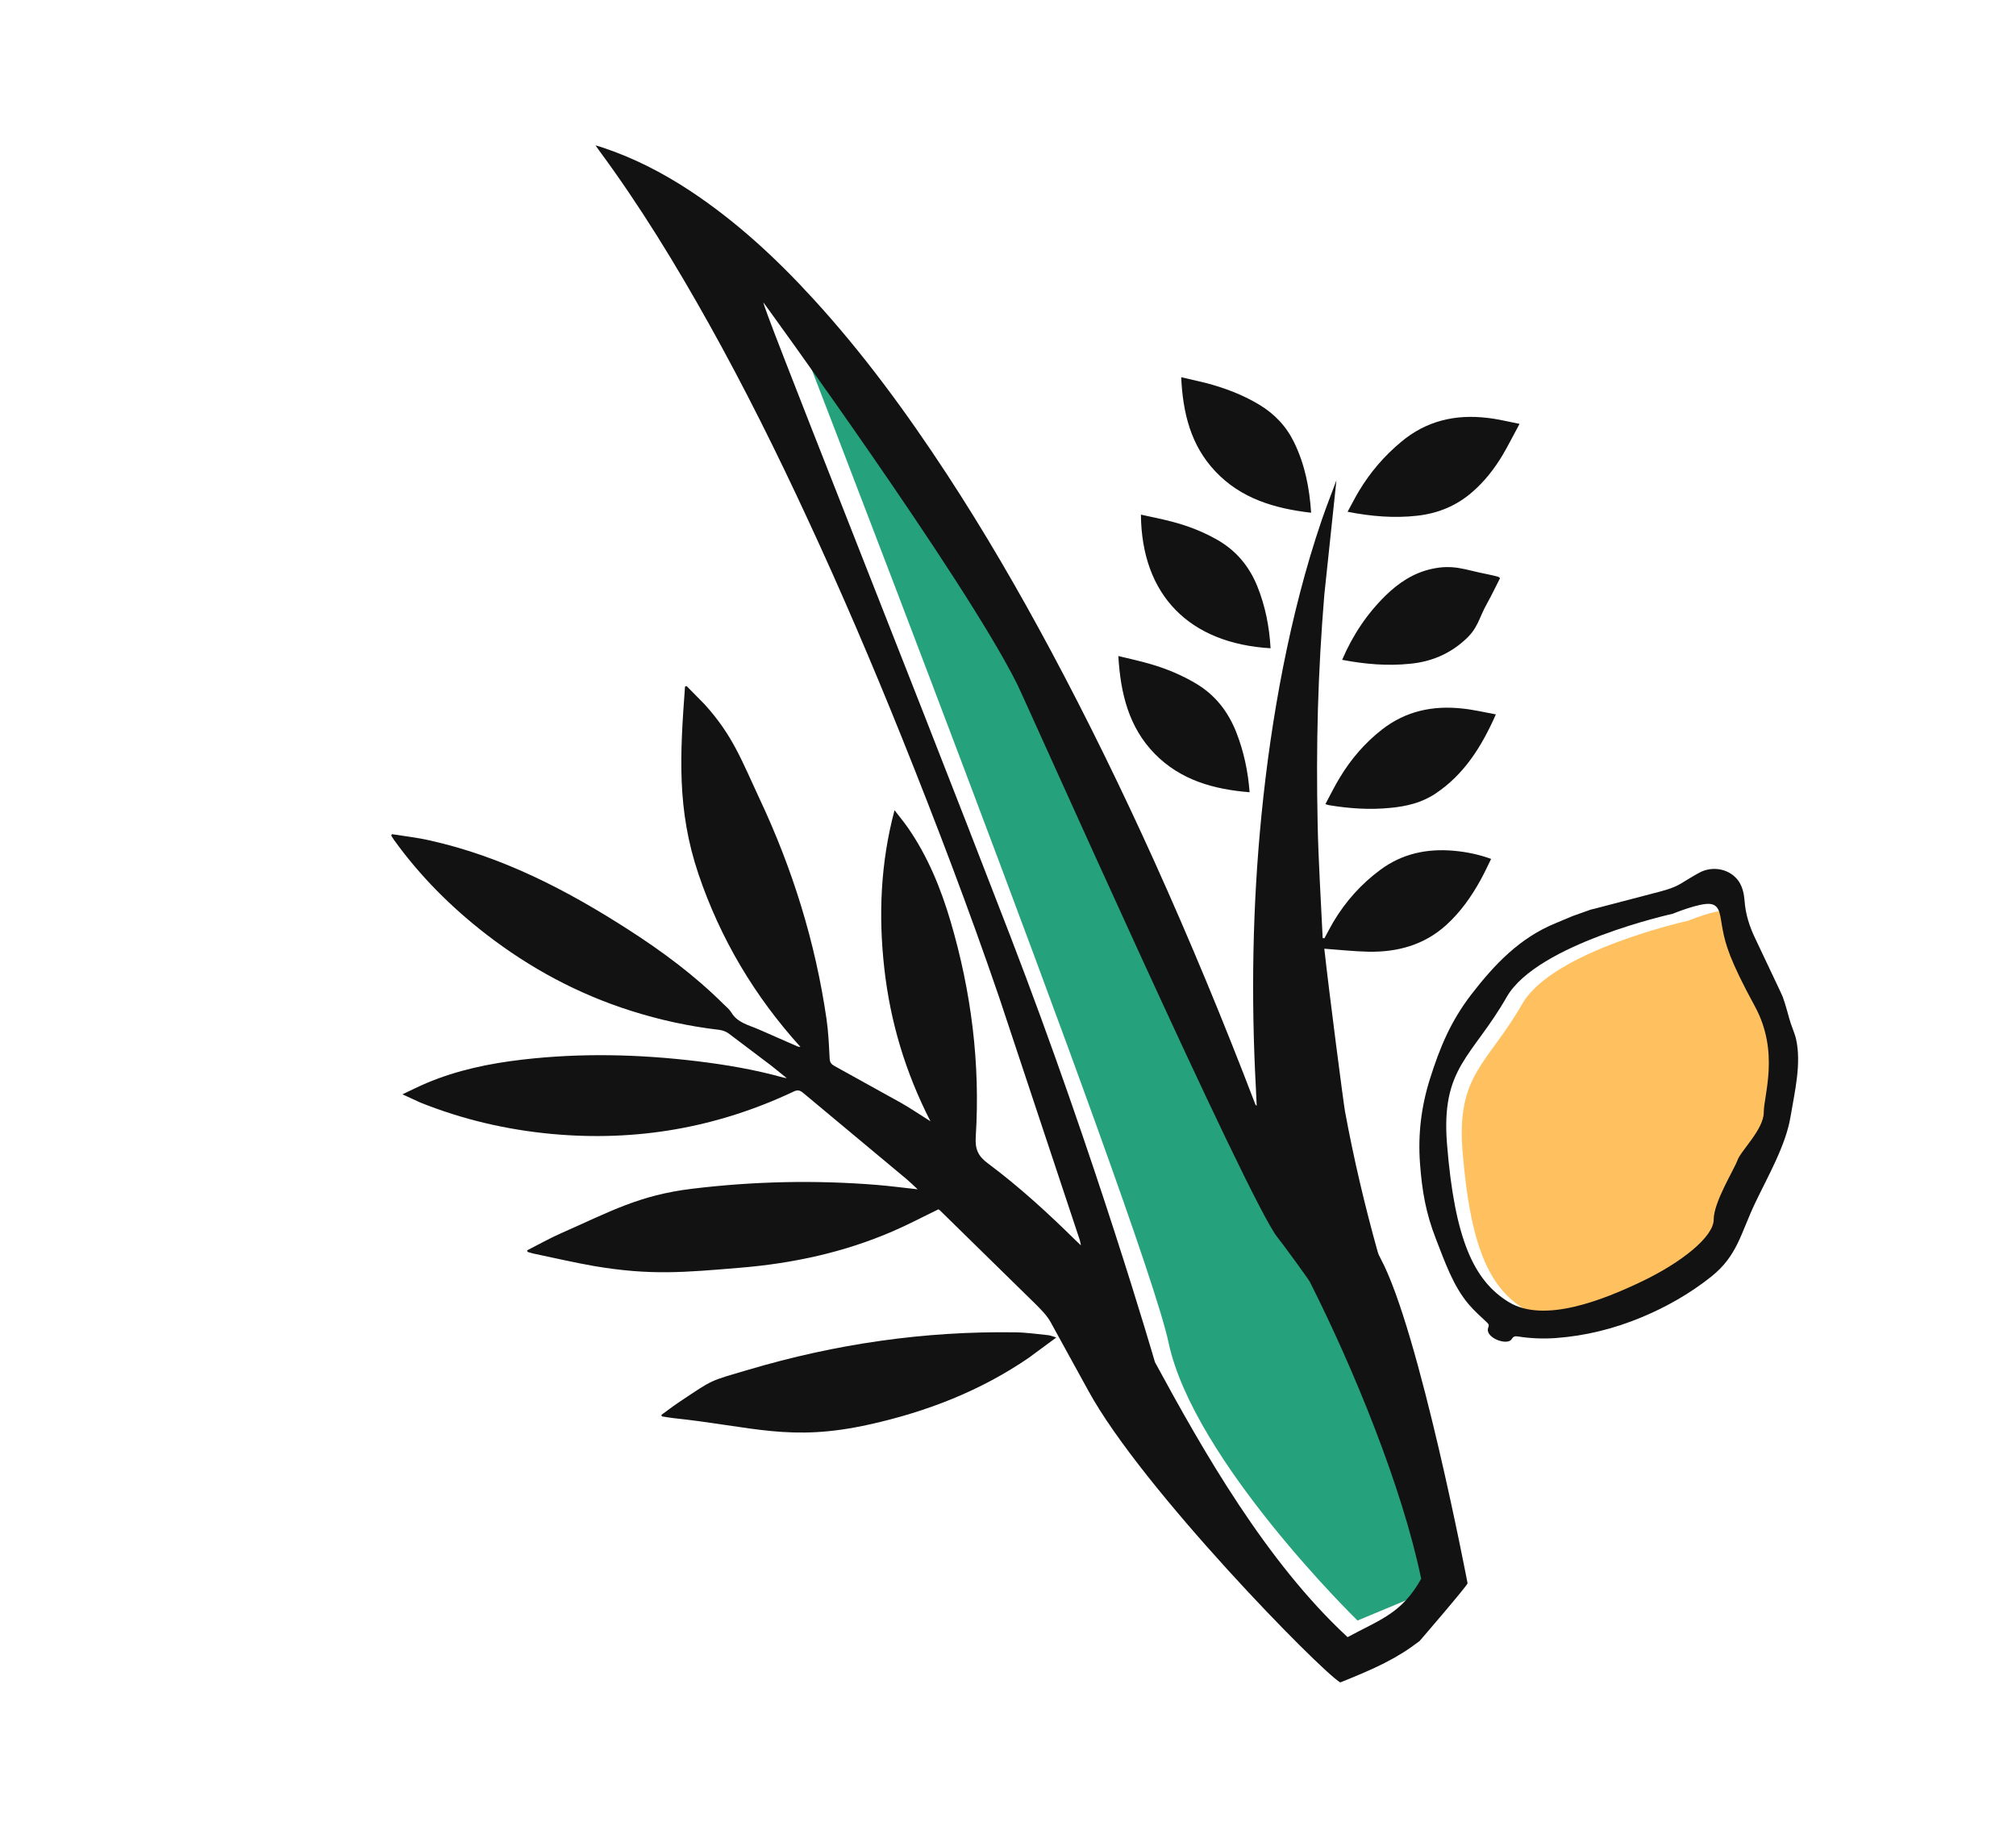 <svg xmlns="http://www.w3.org/2000/svg" viewBox="0 0 1481.8 1338.9"  xmlns:v="brachos.org"><path d="M572.9 210.1s267.6 689.7 286 776.5 138.9 204.3 138.9 204.3l39.1-16.3 26.1-32.7-88.8-260.4-76.6-97-156.7-344.1-168-230.3z" fill="#25a17c"/><path d="M295.8 804.2c6.6-3.1 12.1-5.9 17.8-8.3 22.5-9.5 46.2-14.4 70.3-17.2 42.9-5 85.8-4 128.7 1.2 21.4 2.6 42.5 6.2 63.2 12 .4.1.9.1 2.5.4l-11.7-9.4-31-23.4c-2-1.5-4.7-2.4-7.1-2.7-22.2-2.6-43.8-7.3-65.1-14.1-38.7-12.3-73.9-31.3-105.9-56-25.9-20-48.9-43-68-69.6-.7-1-1.3-2-1.9-3 .1-.4.3-.7.4-1.1 9.3 1.5 18.7 2.5 27.8 4.6 53.1 11.8 100.5 36.3 145.8 65.4 25.1 16.1 49 33.8 70.3 55 1.9 1.9 4.2 3.7 5.6 6 4.6 7.7 12.9 9.3 20.2 12.5l28.5 12.5c.6.2 1.2.4 2.1.3-33.7-37.2-58.8-79.4-74.9-126.9-16-47.4-13.6-87.9-9.9-137.8.4-.2.8-.4 1.1-.5l13.3 13.5c20.8 23 27.2 41.2 40.3 69.2 24.3 51.6 41.1 105.5 49.3 162 1.4 9.6 1.8 19.3 2.3 29 .1 3 1.3 4.3 3.6 5.6l49.1 27.2c7 4 13.7 8.6 21.4 13.4-18.4-35.9-29.5-73.1-33.9-112.2-4.4-39-2.8-77.7 7.5-116.4 3.3 4.4 6.9 8.6 10 13.1 14.5 21 24 44.3 31.2 68.6 15.2 51.7 21.9 104.4 18.5 158.2-.6 9.2 1.7 14.3 9 19.7 22.8 17 43.8 36.2 64.1 56.2 1.2 1.1 2.3 2.2 4.2 4-.4-1.8-.5-2.8-.8-3.8l-59.4-178.8c-22-64.3-46.2-127.8-71.5-190.8-21.7-53.9-44.5-107.3-69-160-22.6-48.8-46.5-96.9-72.7-143.8-24.6-44-50.8-86.9-80.8-127.5-.7-.9-1.3-1.8-2.6-3.7 2.2.7 3.6 1 4.9 1.5 23 7.6 44.4 18.6 64.6 31.9 33.6 22.2 63 49.3 90.1 78.9 36.8 40.1 68.9 83.9 98.7 129.4 27.5 42 52.6 85.3 76.3 129.5 27.1 50.6 52.2 102.1 75.9 154.4 26.6 58.9 51.3 118.5 74.4 178.9.2.5.4.9 1.1 1.3l-.6-12.9c-3.6-67-2.5-133.8 4.1-200.6 3.6-36.5 8.8-72.8 15.9-108.9 7.3-36.7 16.4-72.9 28.5-108.3 3.3-9.6 7-19 10.7-28.9l-8.9 84.1c-2.3 27.9-3.9 56-4.7 84-.8 28.1-.8 56.3-.2 84.5.6 28 2.4 55.9 3.7 83.8.4 0 .8.1 1.3.1 2.2-4 4.2-8 6.5-11.9 9-15.1 20.4-27.9 34.6-38.4 16.1-11.9 34.2-15.7 53.8-14 9.2.8 18.2 2.6 27.6 6-2.6 5.3-4.9 10.3-7.6 15.2-6.8 12.4-14.9 23.9-25.5 33.5-16.2 14.6-35.8 19.9-57 19.5-10.6-.2-21.1-1.4-32.5-2.2 3.5 32 14.2 114.1 15.2 119.5 6.4 34.7 14.5 69.1 24 103.1.5 1.8 1.3 3.5 2.2 5.1 28.5 53.1 63.9 238.6 63.9 238.6.5 1-35.3 42.5-35.3 42.5-16.9 12.9-32.3 20-58.3 30.4-14.5-8.6-145.9-142.4-185.1-214.3l-28-50.9c-2.9-5-7.2-9.2-11.3-13.3l-69.5-68.1c-.5-.5-1.1-.9-1.4-1.1-11.4 5.5-22.3 11.3-33.7 16.2-35.6 15.4-73.1 23.5-111.6 26.7-41.9 3.5-66.4 5.8-107.8-1.2-15-2.6-29.8-6.1-44.7-9.2-1.4-.3-2.8-.8-4.2-1.2-.1-.4-.2-.8-.4-1.1 8.4-4.3 16.6-8.9 25.2-12.7 36.1-15.9 57.2-27.9 96.1-32.6 45.3-5.5 90.7-6.5 136.2-2.8 9.7.8 19.3 2.1 29.6 3.2-2.8-2.6-5.2-5-7.8-7.2l-76.4-63.7c-2.3-1.9-4.1-2.3-6.8-1-56.5 26.7-115.9 37-178.1 31.2-33.2-3.1-65.3-10.6-96.3-23l-13.3-6.1zm694.7 398.9c24-13 39.9-17.4 54.1-42.9-14-67.5-49.6-154.3-81.8-218.1-1.4-2.7-21.6-30.2-23.6-32.5-20.4-24-184.8-393.3-191.6-406.9-38.7-77.7-186.3-280.2-186.3-280.2-4.6-6.1 100.7 256.4 181.1 464.9C805.8 851.9 848.9 1001 848.9 1001c35.2 64.9 81.6 146.6 141.6 202.1zm-504.4-163.3c4.4-3.2 8.7-6.5 13.2-9.5 25.5-17 21.6-15.1 50.8-23.7 64-19 129.4-28.5 196.2-27.5 8.1.1 16.1 1.3 24.2 2.1 1.7.2 3.3.9 5.9 1.7l-20.2 14.9c-35.6 24.4-75.2 39.7-117.1 49-58.3 13-85.2 1.6-144.5-4.7-2.7-.3-5.3-.8-8-1.2-.3-.5-.4-.8-.5-1.1zM1099.5 525c-10.6 23.9-23.4 44.2-44.4 58.2-10 6.7-21.4 9.4-33.2 10.5-15.1 1.5-30.1.5-45.1-2-.6-.1-1.2-.3-2.6-.8 3.7-6.8 6.9-13.5 10.8-19.8 8.1-13.4 18.3-25.2 30.7-34.9 17.5-13.7 37.6-17.9 59.2-15.5 8 .8 15.9 2.7 24.6 4.3zm-113-40.1c7.8-18.2 18.3-33.9 32.1-47.4 9.5-9.2 20.1-16.3 33.2-19.3 16.6-3.8 24.9.6 41.5 3.8 2.7.5 5.4 1.2 8 1.9.2.1.4.3 1.3.9-3.1 6-6 12.3-9.4 18.3-6.6 11.8-6.6 18.5-16.8 27.5-11.5 10.3-24.9 15.8-40.2 17.2-16.5 1.7-32.8.3-49.7-2.9zm130.4-173.4c-4.6 8.4-8.3 15.9-12.5 23-6 10-13.1 19.1-21.9 26.8-11.7 10.3-25.4 16-40.9 17.7-16.9 1.9-33.6.5-51.1-2.9 3-5.4 5.5-10.5 8.4-15.3 8.3-13.8 18.6-25.8 31-36.1 18.5-15.5 39.9-20.4 63.3-17.6 7.6.8 15 2.7 23.7 4.4zM822 482.1c8.6 2.1 16.6 3.8 24.3 6.1 11.5 3.4 22.5 8 32.9 14.2 14.2 8.5 23.6 20.7 29.6 36 5.4 13.9 8.5 28.3 9.7 43.8-26.4-2.1-50.7-8.9-69.7-28.2-19.2-19.6-25.2-44.6-26.8-71.9zm111.9-5.7c-59.4-3.5-94.8-38.7-95.3-98.2 7.8 1.7 15.4 3.2 23 5.2 11.4 3 22.3 7.2 32.6 13 14.1 7.9 23.8 19.4 29.9 34.3 5.9 14.6 8.9 29.8 9.8 45.7zm29.8-99.6c-26.9-3.1-51.6-10.4-70.5-30.5-18-19.1-23.8-42.9-25-69.1l18.4 4.3c13.8 3.7 27 8.6 39.3 16.1 11.2 6.8 19.7 15.9 25.4 27.7 7.8 16.1 11.2 33.2 12.4 51.5z" fill="#121212"/><path d="M1307.8 822.5c0 12.6-16.9 28.2-19.4 35.4s-17.4 30.6-17.4 43.4-24 31.7-52.6 45.4c-28.6 13.8-72 31.1-98 15.3s-39.8-46.8-45.4-115.9c-4.6-56.7 18.4-63.9 43.9-108.4 22.5-39.2 122-61.1 122-61.1s19.9-8.2 27.6-7.2 7.1 9.2 9.2 19.4c2 10.2 5.1 22 23.5 55.7s6.6 65.4 6.6 78z" fill="#ffc160"/><path d="M1320.1 763.4c-1.1-4.6-3.7-10.1-4.9-14.7-.2-.6-2.6-9.9-4.8-16-1.1-2.4-2.1-4.8-3.3-7.2l-17-35.9c-4.2-8.7-7.1-17.8-7.8-27.5-.4-4.9-1.3-9.7-4-14-6.1-9.4-19.2-12.4-29.6-6.6-4.6 2.5-9 5.3-13.5 8-6.2 3.6-13.1 5.2-20 7l-43.6 11.4c-.7.2-1.4.3-2.2.5l-13.5 4.8-12.4 5.2c-26.5 10.8-45 30.3-62.2 52.6-15 19.6-22.9 38.5-30.3 62-6.4 20.3-8.8 40.7-7.3 61.6 1.5 20.6 4.3 36.8 11.7 55.8 6.4 16.4 12.7 34.8 24.2 48.2 4.1 4.8 8.8 9 13.4 13.3 1.3 1.2 1.6 2.1.9 3.7-2.9 7.4 14.1 13.7 17.2 8.5 1.1-1.8 2.3-2.3 4.3-2 9.4 1.5 18.8 1.9 28.3 1.2 21.7-1.6 42.6-6.8 62.8-15.2 18.5-7.7 35.7-17.5 51.4-30 19.3-15.4 21.7-32.2 32.3-54.3 9.2-19.3 22.5-42.3 25.9-63.3 3.1-18.5 8.1-38.9 4-57.1zm-23.7 54c0 12.6-16.9 28.2-19.4 35.4-2.6 7.1-17.4 30.6-17.4 43.4s-24 31.7-52.6 45.4-72 31.1-98 15.3-39.8-46.8-45.4-115.9c-4.6-56.7 18.4-63.9 43.9-108.4 22.5-39.2 122-61.1 122-61.1s19.9-8.2 27.6-7.2 7.1 9.2 9.2 19.4c2 10.2 5.1 22 23.5 55.7s6.6 65.4 6.6 78z" fill="#121212"/></svg>